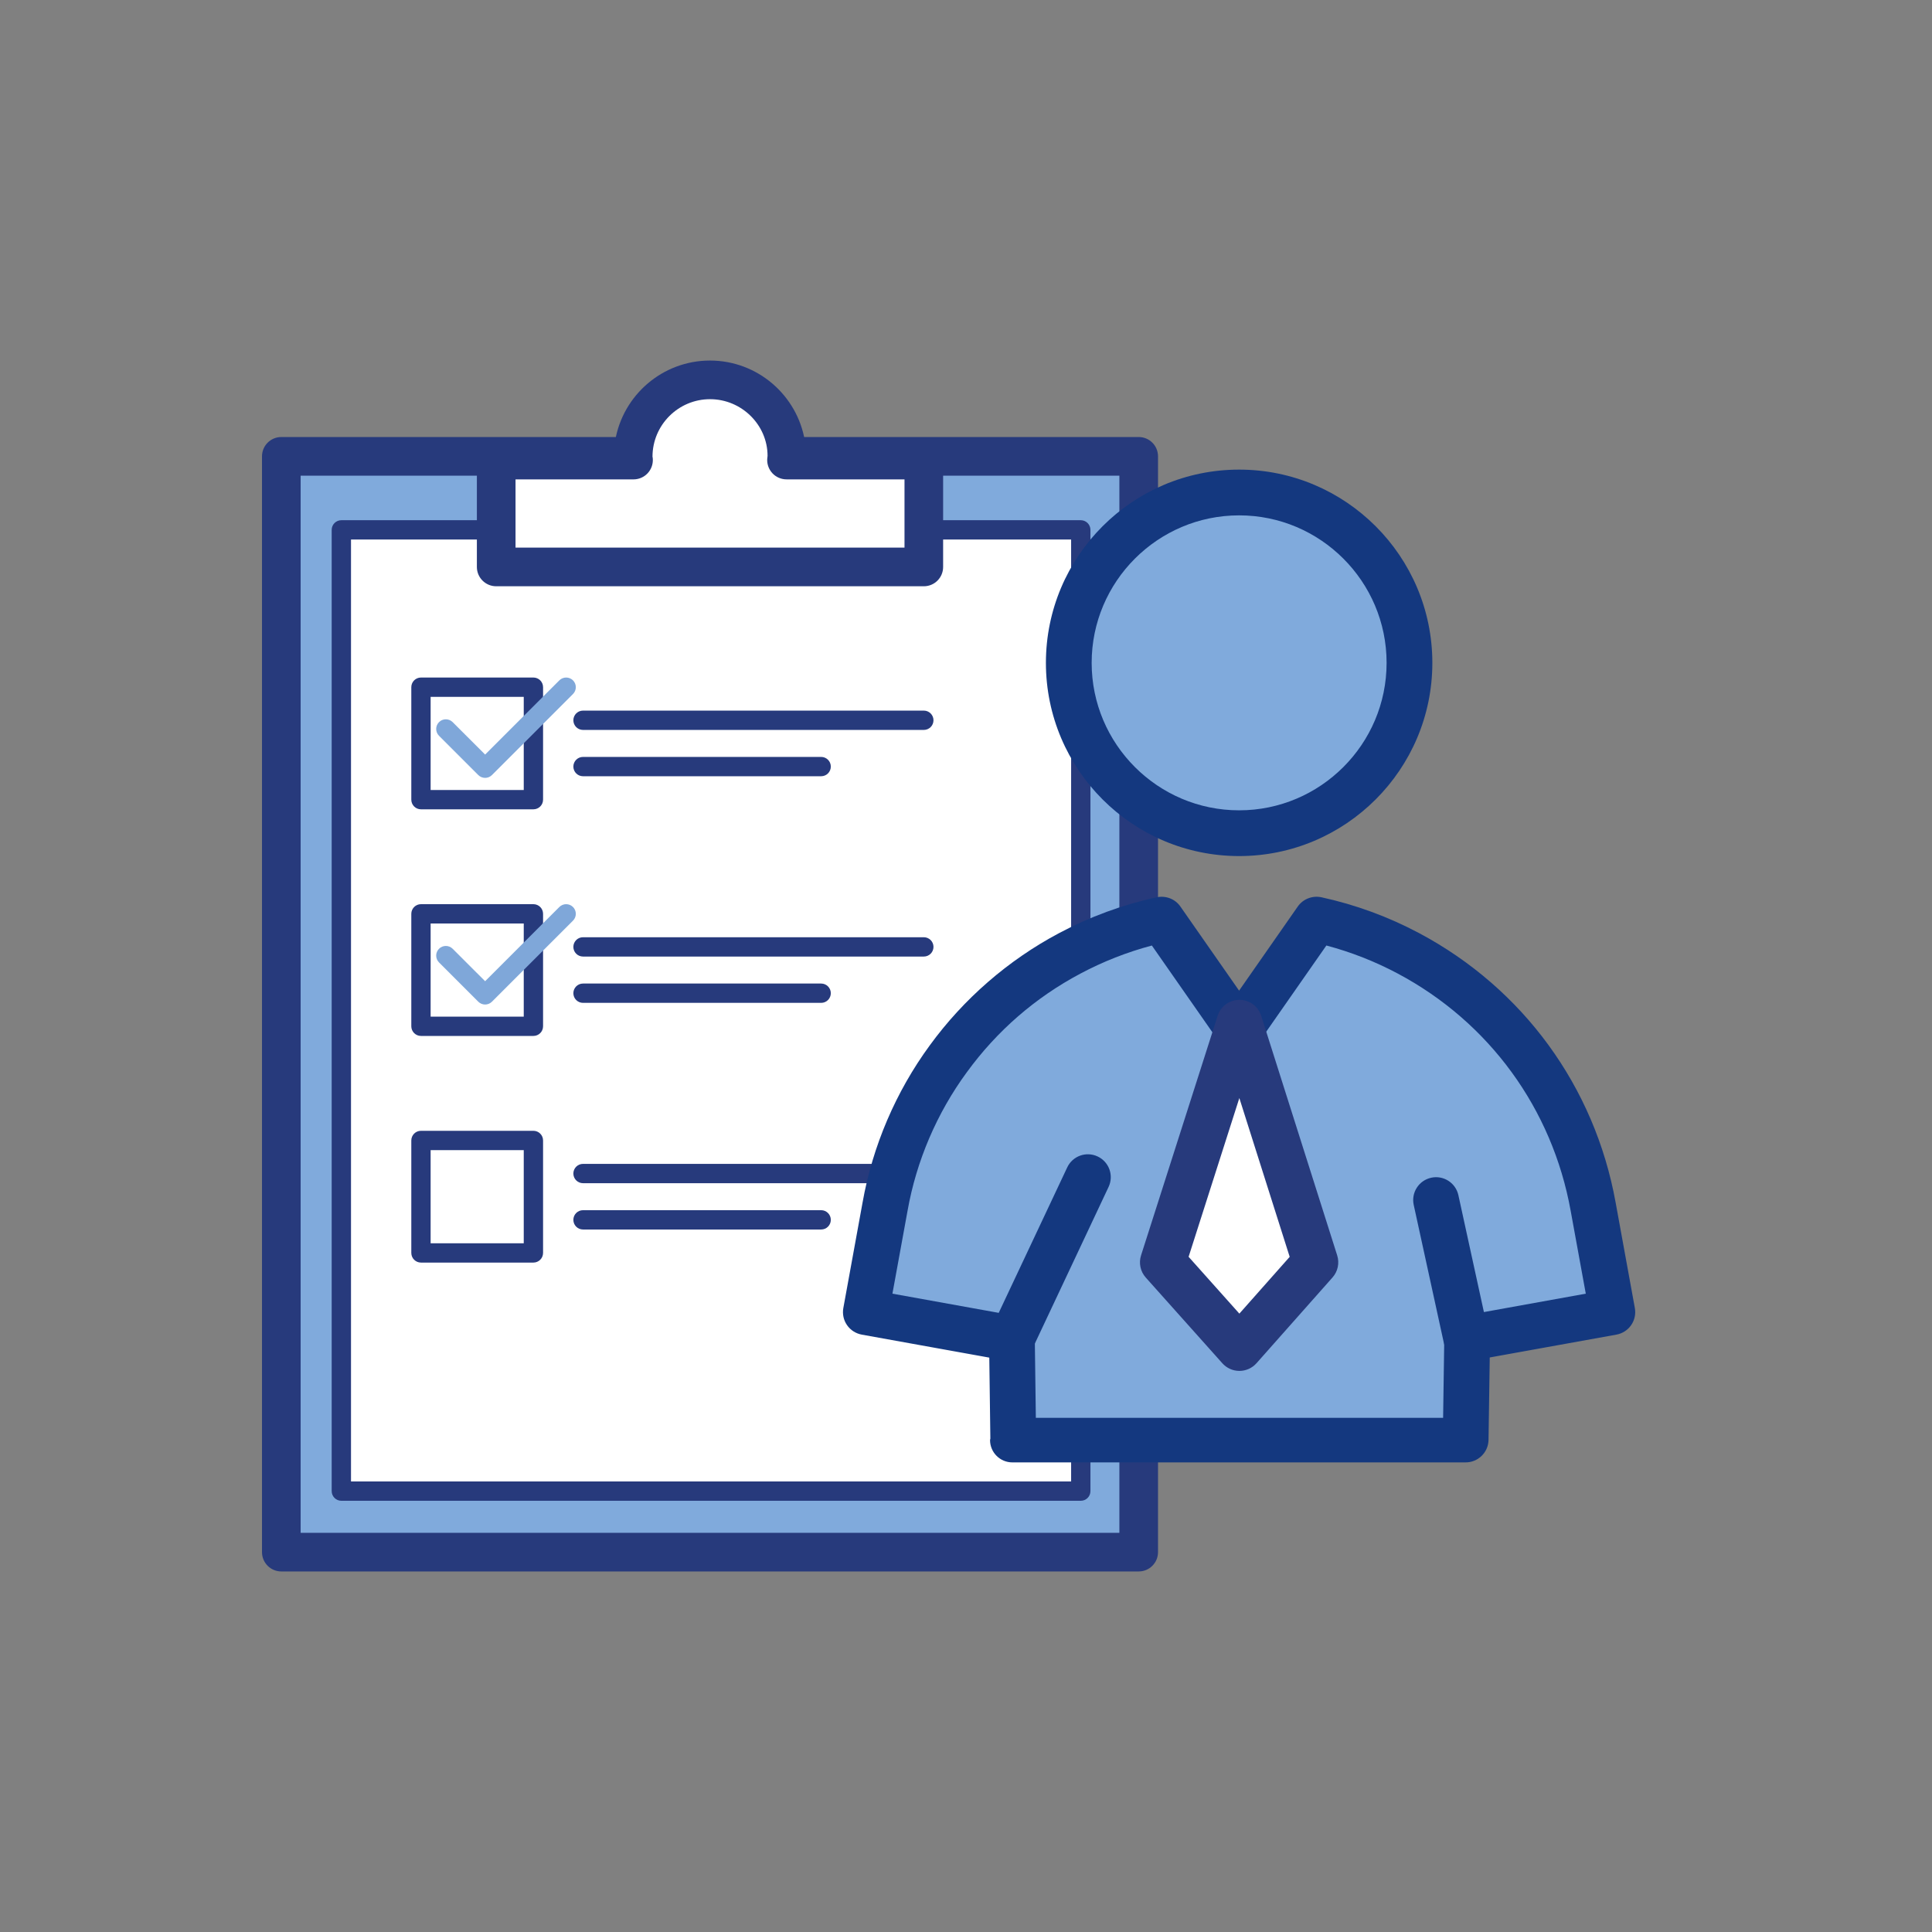 <?xml version="1.0" encoding="iso-8859-1"?>
<!-- Generator: Adobe Illustrator 24.1.2, SVG Export Plug-In . SVG Version: 6.00 Build 0)  -->
<svg version="1.1" id="Layer_1" xmlns="http://www.w3.org/2000/svg" xmlns:xlink="http://www.w3.org/1999/xlink" x="0px" y="0px"
	 viewBox="0 0 100 100" style="enable-background:new 0 0 100 100;" xml:space="preserve">
<rect x="0" y="0" width="100" height="100" fill="#808080" stroke="none"/>
<g>
	<g>
		<g>
			<g>
				<g>
					<g>
						<g>
							<g>
								<g>
									<g>
										<g>
											<g>
												<rect x="14.561" y="23.62" style="fill:#80AADC;" width="44.377" height="56.718"/>
											</g>
										</g>
									</g>
								</g>
							</g>
						</g>
					</g>
				</g>
			</g>
			<g>
				<g>
					<g>
						<g>
							<g>
								<g>
									<g>
										<g>
											<g>
												<path style="fill:#273A7C;" d="M58.939,81.338H14.561c-0.553,0-1-0.448-1-1V23.62c0-0.552,0.447-1,1-1h44.378
													c0.553,0,1,0.448,1,1v56.718C59.939,80.89,59.492,81.338,58.939,81.338z M15.561,79.338h42.378V24.62H15.561V79.338z"/>
											</g>
										</g>
									</g>
								</g>
							</g>
						</g>
					</g>
				</g>
			</g>
		</g>
		<g>
			<g>
				<g>
					<g>
						<g>
							<g>
								<g>
									<g>
										<g>
											<g>
												<rect x="17.668" y="27.425" style="fill:#FFFFFF;" width="38.273" height="49.754"/>
											</g>
										</g>
									</g>
								</g>
							</g>
						</g>
					</g>
				</g>
			</g>
			<g>
				<g>
					<g>
						<g>
							<g>
								<g>
									<g>
										<g>
											<g>
												<path style="fill:#273A7C;" d="M55.942,77.68H17.668c-0.276,0-0.5-0.224-0.5-0.5V27.426c0-0.276,0.224-0.5,0.5-0.5
													h38.273c0.276,0,0.5,0.224,0.5,0.5V77.18C56.442,77.456,56.218,77.68,55.942,77.68z M18.168,76.68h37.273V27.926H18.168
													V76.68z"/>
											</g>
										</g>
									</g>
								</g>
							</g>
						</g>
					</g>
				</g>
			</g>
		</g>
		<g>
			<g>
				<g>
					<g>
						<g>
							<g>
								<g>
									<g>
										<g>
											<g>
												<path style="fill:#FFFFFF;" d="M40.71,23.812c0.003-0.059,0.017-0.114,0.017-0.173c0-2.197-1.781-3.977-3.977-3.977
													c-2.197,0-3.977,1.781-3.977,3.977c0,0.059,0.015,0.114,0.017,0.173h-7.107v5.533h22.134v-5.533H40.71z"/>
											</g>
										</g>
									</g>
								</g>
							</g>
						</g>
					</g>
				</g>
			</g>
			<g>
				<g>
					<g>
						<g>
							<g>
								<g>
									<g>
										<g>
											<g>
												<path style="fill:#273A7C;" d="M47.817,30.345H25.683c-0.553,0-1-0.448-1-1v-5.533c0-0.552,0.447-1,1-1h6.158
													c0.396-2.353,2.446-4.15,4.909-4.15c2.462,0,4.513,1.798,4.908,4.15h6.158c0.553,0,1,0.448,1,1v5.533
													C48.817,29.898,48.37,30.345,47.817,30.345z M26.683,28.345h20.134v-3.533h-6.107c-0.273,0-0.536-0.112-0.725-0.311
													c-0.188-0.199-0.288-0.466-0.274-0.739c0.002-0.031,0.014-0.138,0.018-0.168c-0.001-1.596-1.336-2.932-2.978-2.932
													s-2.978,1.336-2.978,2.978c0.007,0.01,0.014,0.066,0.017,0.123c0.014,0.273-0.086,0.541-0.274,0.739
													c-0.188,0.198-0.451,0.311-0.725,0.311h-6.107V28.345z"/>
											</g>
										</g>
									</g>
								</g>
							</g>
						</g>
					</g>
				</g>
			</g>
		</g>
		<g>
			<g>
				<g>
					<g>
						<g>
							<g>
								<g>
									<g>
										<g>
											<g>
												<rect x="21.788" y="35.569" style="fill:#FFFFFF;" width="5.821" height="5.821"/>
											</g>
										</g>
									</g>
								</g>
							</g>
						</g>
					</g>
				</g>
			</g>
			<g>
				<g>
					<g>
						<g>
							<g>
								<g>
									<g>
										<g>
											<g>
												<path style="fill:#273A7C;" d="M27.609,41.89h-5.82c-0.276,0-0.5-0.224-0.5-0.5v-5.821c0-0.276,0.224-0.5,0.5-0.5h5.82
													c0.276,0,0.5,0.224,0.5,0.5v5.821C28.109,41.666,27.885,41.89,27.609,41.89z M22.289,40.89h4.82v-4.821h-4.82V40.89z"/>
											</g>
										</g>
									</g>
								</g>
							</g>
						</g>
					</g>
				</g>
			</g>
		</g>
		<g>
			<g>
				<g>
					<g>
						<g>
							<g>
								<g>
									<g>
										<g>
											<g>
												<rect x="21.788" y="47.3" style="fill:#FFFFFF;" width="5.821" height="5.821"/>
											</g>
										</g>
									</g>
								</g>
							</g>
						</g>
					</g>
				</g>
			</g>
			<g>
				<g>
					<g>
						<g>
							<g>
								<g>
									<g>
										<g>
											<g>
												<path style="fill:#273A7C;" d="M27.609,53.62h-5.82c-0.276,0-0.5-0.224-0.5-0.5V47.3c0-0.276,0.224-0.5,0.5-0.5h5.82
													c0.276,0,0.5,0.224,0.5,0.5v5.821C28.109,53.397,27.885,53.62,27.609,53.62z M22.289,52.62h4.82V47.8h-4.82V52.62z"/>
											</g>
										</g>
									</g>
								</g>
							</g>
						</g>
					</g>
				</g>
			</g>
		</g>
		<g>
			<g>
				<g>
					<g>
						<g>
							<g>
								<g>
									<g>
										<g>
											<g>
												<rect x="21.788" y="59.03" style="fill:#FFFFFF;" width="5.821" height="5.821"/>
											</g>
										</g>
									</g>
								</g>
							</g>
						</g>
					</g>
				</g>
			</g>
			<g>
				<g>
					<g>
						<g>
							<g>
								<g>
									<g>
										<g>
											<g>
												<path style="fill:#273A7C;" d="M27.609,65.351h-5.82c-0.276,0-0.5-0.224-0.5-0.5V59.03c0-0.276,0.224-0.5,0.5-0.5h5.82
													c0.276,0,0.5,0.224,0.5,0.5v5.821C28.109,65.127,27.885,65.351,27.609,65.351z M22.289,64.351h4.82V59.53h-4.82V64.351z
													"/>
											</g>
										</g>
									</g>
								</g>
							</g>
						</g>
					</g>
				</g>
			</g>
		</g>
		<g>
			<g>
				<g>
					<g>
						<g>
							<g>
								<g>
									<g>
										<g>
											<g>
												<g>
													<path style="fill:#273A7C;" d="M47.817,37.781h-17.64c-0.276,0-0.5-0.224-0.5-0.5s0.224-0.5,0.5-0.5h17.64
														c0.276,0,0.5,0.224,0.5,0.5S48.093,37.781,47.817,37.781z"/>
												</g>
											</g>
										</g>
									</g>
								</g>
							</g>
						</g>
					</g>
				</g>
			</g>
			<g>
				<g>
					<g>
						<g>
							<g>
								<g>
									<g>
										<g>
											<g>
												<g>
													<path style="fill:#273A7C;" d="M42.503,40.178H30.177c-0.276,0-0.5-0.224-0.5-0.5s0.224-0.5,0.5-0.5h12.326
														c0.276,0,0.5,0.224,0.5,0.5S42.78,40.178,42.503,40.178z"/>
												</g>
											</g>
										</g>
									</g>
								</g>
							</g>
						</g>
					</g>
				</g>
			</g>
		</g>
		<g>
			<g>
				<g>
					<g>
						<g>
							<g>
								<g>
									<g>
										<g>
											<g>
												<g>
													<path style="fill:#273A7C;" d="M47.817,49.511h-17.64c-0.276,0-0.5-0.224-0.5-0.5s0.224-0.5,0.5-0.5h17.64
														c0.276,0,0.5,0.224,0.5,0.5S48.093,49.511,47.817,49.511z"/>
												</g>
											</g>
										</g>
									</g>
								</g>
							</g>
						</g>
					</g>
				</g>
			</g>
			<g>
				<g>
					<g>
						<g>
							<g>
								<g>
									<g>
										<g>
											<g>
												<g>
													<path style="fill:#273A7C;" d="M42.503,51.908H30.177c-0.276,0-0.5-0.224-0.5-0.5s0.224-0.5,0.5-0.5h12.326
														c0.276,0,0.5,0.224,0.5,0.5S42.78,51.908,42.503,51.908z"/>
												</g>
											</g>
										</g>
									</g>
								</g>
							</g>
						</g>
					</g>
				</g>
			</g>
		</g>
		<g>
			<g>
				<g>
					<g>
						<g>
							<g>
								<g>
									<g>
										<g>
											<g>
												<g>
													<path style="fill:#273A7C;" d="M47.817,61.242h-17.64c-0.276,0-0.5-0.224-0.5-0.5s0.224-0.5,0.5-0.5h17.64
														c0.276,0,0.5,0.224,0.5,0.5S48.093,61.242,47.817,61.242z"/>
												</g>
											</g>
										</g>
									</g>
								</g>
							</g>
						</g>
					</g>
				</g>
			</g>
			<g>
				<g>
					<g>
						<g>
							<g>
								<g>
									<g>
										<g>
											<g>
												<g>
													<path style="fill:#273A7C;" d="M42.503,63.639H30.177c-0.276,0-0.5-0.224-0.5-0.5s0.224-0.5,0.5-0.5h12.326
														c0.276,0,0.5,0.224,0.5,0.5S42.78,63.639,42.503,63.639z"/>
												</g>
											</g>
										</g>
									</g>
								</g>
							</g>
						</g>
					</g>
				</g>
			</g>
		</g>
		<g>
			<g>
				<g>
					<g>
						<g>
							<g>
								<g>
									<g>
										<g>
											<g>
												<path style="fill:#7FA7D9;" d="M25.11,40.263c-0.128,0-0.256-0.049-0.354-0.146l-2.033-2.033
													c-0.195-0.195-0.195-0.512,0-0.707s0.512-0.195,0.707,0l1.68,1.679l3.841-3.841c0.195-0.195,0.512-0.195,0.707,0
													s0.195,0.512,0,0.707l-4.194,4.194C25.366,40.215,25.238,40.263,25.11,40.263z"/>
											</g>
										</g>
									</g>
								</g>
							</g>
						</g>
					</g>
				</g>
			</g>
		</g>
		<g>
			<g>
				<g>
					<g>
						<g>
							<g>
								<g>
									<g>
										<g>
											<g>
												<path style="fill:#7FA7D9;" d="M25.11,51.994c-0.128,0-0.256-0.049-0.354-0.146l-2.033-2.033
													c-0.195-0.195-0.195-0.512,0-0.707s0.512-0.195,0.707,0l1.68,1.679l3.841-3.841c0.195-0.195,0.512-0.195,0.707,0
													s0.195,0.512,0,0.707l-4.194,4.194C25.366,51.945,25.238,51.994,25.11,51.994z"/>
											</g>
										</g>
									</g>
								</g>
							</g>
						</g>
					</g>
				</g>
			</g>
		</g>
	</g>
	<g>
		<g>
			<polygon style="fill:#80AADC;" points="75.845,74.509 76.102,58.217 52.23,58.217 52.461,74.509 			"/>
			<path style="fill:#14387F;" d="M76.945,57.385c-0.222-0.225-0.526-0.353-0.843-0.353H52.231c-0.317,0-0.62,0.127-0.843,0.353
				c-0.222,0.225-0.346,0.531-0.341,0.847l0.214,16.227c-0.002,0.028-0.016,0.052-0.016,0.081c0,0.637,0.517,1.153,1.153,1.153
				h0.048h0.001h23.395c0.004,0,0.007-0.002,0.01-0.002c0.004,0,0.007,0.002,0.01,0.002c0.647,0,1.174-0.519,1.184-1.166
				l0.24-16.293C77.291,57.917,77.168,57.611,76.945,57.385z M74.901,59.4l-0.206,13.987H53.615L53.431,59.4H74.901z"/>
			<g>
				<g>
					<g>
						<g>
							<g>
								<g>
									<g>
										<g>
											<g>
												<g>
													<circle style="fill:#80AADC;" cx="64.137" cy="34.309" r="8.817"/>
												</g>
											</g>
										</g>
									</g>
								</g>
							</g>
						</g>
					</g>
				</g>
				<g>
					<g>
						<g>
							<g>
								<g>
									<g>
										<g>
											<g>
												<g>
													<path style="fill:#14387F;" d="M64.137,44.31c-5.515,0-10.001-4.486-10.001-10.001s4.486-10.002,10.001-10.002
														c5.515,0,10.001,4.487,10.001,10.002S69.652,44.31,64.137,44.31z M64.137,26.675c-4.208,0-7.633,3.425-7.633,7.634
														c0,4.208,3.425,7.633,7.633,7.633s7.633-3.425,7.633-7.633C71.77,30.099,68.345,26.675,64.137,26.675z"/>
												</g>
											</g>
										</g>
									</g>
								</g>
							</g>
						</g>
					</g>
				</g>
			</g>
			<g>
				<g>
					<g>
						<g>
							<g>
								<g>
									<g>
										<g>
											<g>
												<g>
													<path style="fill:#80AADC;" d="M56.311,60.932l-3.932,8.349l-7.563-1.365l0.995-5.459
														c0.498-2.801,1.635-5.417,3.27-7.649c1.635-2.246,3.767-4.123,6.284-5.459c1.521-0.81,3.128-1.393,4.763-1.749
														l4.009,5.744l4.009-5.744c1.635,0.355,3.241,0.938,4.763,1.749c5.019,2.673,8.544,7.506,9.554,13.108l0.995,5.459
														l-7.563,1.365l-1.564-7.165"/>
												</g>
											</g>
										</g>
									</g>
								</g>
							</g>
						</g>
					</g>
				</g>
				<g>
					<g>
						<g>
							<g>
								<g>
									<g>
										<g>
											<g>
												<g>
													<path style="fill:#14387F;" d="M75.893,70.464c-0.547,0-1.035-0.379-1.155-0.932l-1.564-7.165
														c-0.14-0.638,0.265-1.269,0.904-1.408c0.636-0.141,1.269,0.265,1.408,0.904l1.321,6.049l5.273-0.952l-0.783-4.292
														c-0.952-5.28-4.212-9.753-8.945-12.275c-1.175-0.625-2.415-1.113-3.699-1.454l-3.546,5.081
														c-0.444,0.634-1.498,0.636-1.942,0L59.62,48.94c-1.283,0.341-2.524,0.829-3.699,1.454
														c-2.34,1.243-4.318,2.962-5.883,5.111c-1.547,2.11-2.605,4.584-3.062,7.158l-0.784,4.297l5.502,0.993l3.545-7.527
														c0.277-0.592,0.982-0.847,1.575-0.567c0.592,0.277,0.845,0.984,0.567,1.575l-3.931,8.349
														c-0.229,0.486-0.754,0.757-1.281,0.661l-7.564-1.364c-0.309-0.057-0.584-0.232-0.763-0.491
														c-0.179-0.258-0.247-0.577-0.191-0.887l0.995-5.459c0.518-2.922,1.722-5.737,3.479-8.135
														c1.75-2.405,4.062-4.413,6.684-5.805c1.594-0.85,3.3-1.476,5.065-1.861c0.473-0.096,0.95,0.088,1.223,0.48l3.038,4.353
														l3.037-4.353c0.274-0.392,0.754-0.577,1.223-0.48c1.767,0.385,3.472,1.012,5.067,1.861
														c5.378,2.865,9.082,7.946,10.163,13.942l0.994,5.457c0.057,0.31-0.012,0.629-0.191,0.887
														c-0.179,0.259-0.454,0.435-0.763,0.491l-7.564,1.364C76.033,70.459,75.962,70.464,75.893,70.464z"/>
												</g>
											</g>
										</g>
									</g>
								</g>
							</g>
						</g>
					</g>
				</g>
			</g>
		</g>
		<g>
			<g>
				<g>
					<g>
						<g>
							<g>
								<g>
									<g>
										<g>
											<g>
												<g>
													<polygon style="fill:#FFFFFF;" points="64.152,52.935 68.085,65.337 64.152,69.774 60.188,65.337 													"/>
												</g>
											</g>
										</g>
									</g>
								</g>
							</g>
						</g>
					</g>
				</g>
				<g>
					<g>
						<g>
							<g>
								<g>
									<g>
										<g>
											<g>
												<g>
													<path style="fill:#273A7C;" d="M64.152,70.958c-0.338,0-0.658-0.143-0.883-0.395l-3.964-4.437
														c-0.279-0.312-0.372-0.749-0.244-1.149l3.964-12.402c0.156-0.49,0.613-0.823,1.127-0.823h0.001
														c0.516,0.001,0.971,0.334,1.127,0.825l3.933,12.402c0.126,0.398,0.034,0.832-0.243,1.143l-3.933,4.437
														c-0.224,0.253-0.546,0.398-0.883,0.399C64.154,70.958,64.154,70.958,64.152,70.958z M61.522,65.052l2.627,2.941
														l2.605-2.939l-2.606-8.218L61.522,65.052z"/>
												</g>
											</g>
										</g>
									</g>
								</g>
							</g>
						</g>
					</g>
				</g>
			</g>
		</g>
	</g>
</g>
</svg>
